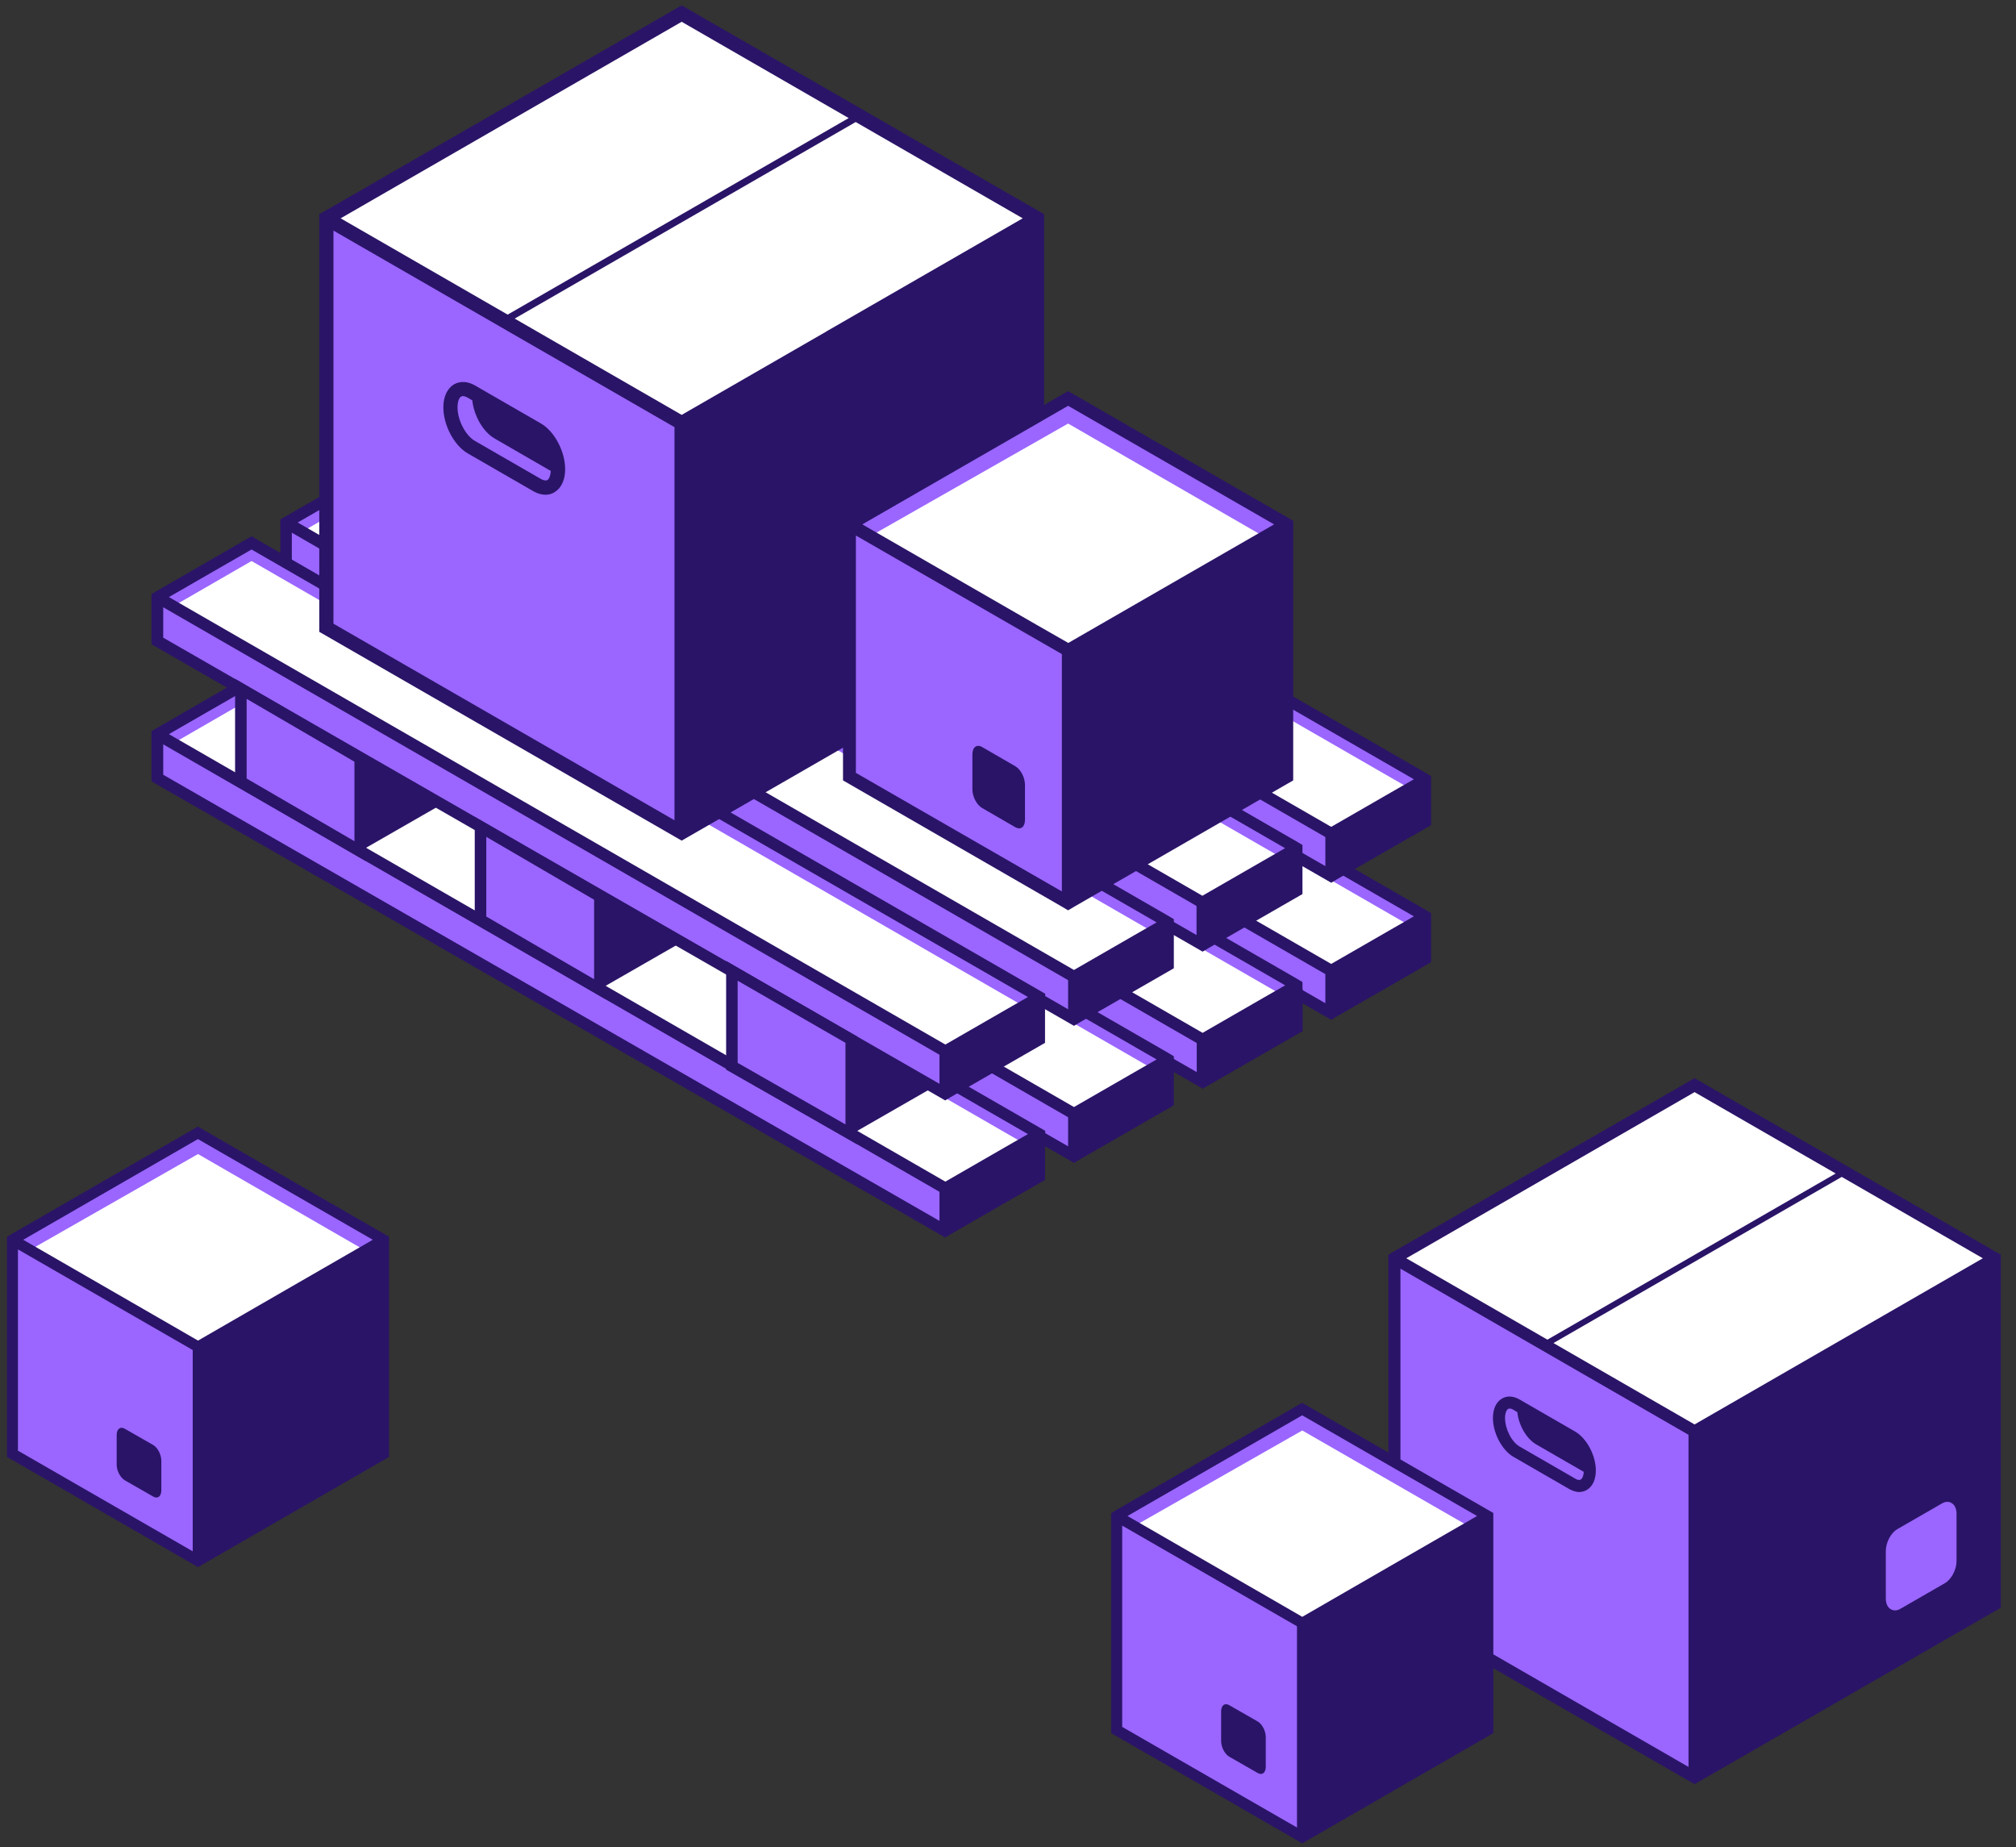 <svg xmlns="http://www.w3.org/2000/svg" width="131" height="120" viewBox="0 0 131 120" fill="none"><rect x="0" y="0" width="131" height="120" fill="#333333" stroke="none"/><g id="Group 48097983"><g id="_3-3"><path id="Vector" d="M129.619 81.736L110.113 70.499L90.608 81.736V104.22L110.113 115.456V93.033L129.619 81.736Z" fill="white"></path><path id="Vector_2" d="M90.608 104.147L110.113 115.383V92.96L90.608 81.662V104.147Z" fill="#9A66FF"></path><path id="Vector_3" d="M130.013 81.515L110.113 70.046L90.276 81.478L90.214 81.515V81.969V104.453L109.72 115.689L110.113 115.91L110.507 115.689L129.816 104.564L130.013 104.453V81.969V81.515ZM110.113 70.954L119.283 76.24L100.551 87.035L91.382 81.748L110.113 70.954ZM109.72 114.794L91.001 103.999V82.423L109.72 93.217V114.794ZM118.053 87.967L110.113 92.543L100.944 87.256L119.676 76.461L128.845 81.748L118.053 87.967Z" fill="#2A1467"></path><path id="Vector_4" d="M102.358 93.008L98.744 90.923C98.339 90.69 97.933 90.666 97.601 90.862C97.22 91.083 97.011 91.537 97.011 92.125C97.011 93.107 97.601 94.223 98.351 94.652L101.965 96.737C102.186 96.86 102.407 96.934 102.616 96.934C102.788 96.934 102.96 96.885 103.108 96.799C103.489 96.578 103.697 96.124 103.697 95.535C103.697 94.554 103.108 93.45 102.358 93.008ZM102.714 96.124C102.604 96.186 102.444 96.124 102.358 96.063L98.744 93.978C98.228 93.683 97.798 92.837 97.798 92.125C97.798 91.782 97.909 91.586 97.995 91.537C98.105 91.475 98.265 91.537 98.351 91.598L98.597 91.745C98.683 92.591 99.187 93.475 99.826 93.843L102.911 95.621C102.899 95.916 102.8 96.075 102.714 96.124Z" fill="#2A1467"></path><path id="Vector_5" d="M126.805 97.645C126.62 97.535 126.399 97.547 126.178 97.682L123.302 99.338C122.871 99.583 122.54 100.209 122.54 100.773V103.852C122.54 104.183 122.662 104.441 122.871 104.551C122.957 104.6 123.043 104.625 123.142 104.625C123.252 104.625 123.375 104.588 123.498 104.515L126.374 102.859C126.805 102.613 127.136 101.975 127.136 101.423V98.344C127.136 98.013 127.013 97.756 126.805 97.645Z" fill="#9A66FF"></path><path id="Vector_6" d="M84.622 119.345L72.564 112.39V98.492L84.622 105.447V119.345Z" fill="#9A66FF"></path><path id="Vector_7" d="M96.692 98.492L84.622 105.447L72.564 98.492L84.622 91.549L96.692 98.492Z" fill="#9A66FF"></path><path id="Vector_8" d="M96.692 99.878L85.851 106.06L73.781 99.105L84.622 92.935L96.692 99.878Z" fill="white"></path><path id="Vector_9" d="M84.622 91.132L72.564 98.087L72.208 98.308V112.598L84.266 119.553L84.622 119.762L84.978 119.553L97.036 112.598V98.295L84.622 91.144V91.132ZM84.622 91.954L95.979 98.492L90.276 101.779L84.622 105.042L82.84 104.012L73.265 98.492L84.61 91.954H84.622ZM72.921 112.193V99.117L84.278 105.655V118.731L72.921 112.193Z" fill="#2A1467"></path><path id="Vector_10" d="M81.721 115.186L79.878 114.131C79.583 113.96 79.349 113.506 79.349 113.113V111.187C79.349 110.795 79.583 110.611 79.878 110.783L81.721 111.838C82.016 112.009 82.25 112.463 82.25 112.856V114.782C82.25 115.174 82.016 115.358 81.721 115.186Z" fill="#2A1467"></path></g><path id="Vector_11" d="M12.867 101.386L0.798 94.444V80.546L12.867 87.489V101.386Z" fill="#9A66FF"></path><path id="Vector_12" d="M24.925 80.546L12.867 87.489L0.798 80.546L12.867 73.591L24.925 80.546Z" fill="#9A66FF"></path><path id="Vector_13" d="M24.925 81.932L14.084 88.102L2.027 81.159L12.867 74.977L24.925 81.932Z" fill="white"></path><path id="Vector_14" d="M12.867 73.186L0.81 80.141L0.453 80.362V94.652L12.511 101.607L12.867 101.816L13.223 101.607L25.281 94.652V80.349L12.867 73.198V73.186ZM12.867 74.008L24.224 80.546L18.521 83.833L12.867 87.096L11.085 86.066L1.51 80.546L12.855 74.008H12.867ZM1.166 94.247V81.171L12.523 87.709V100.785L1.166 94.247Z" fill="#2A1467"></path><path id="Vector_15" d="M9.954 97.228L8.111 96.173C7.816 96.001 7.582 95.548 7.582 95.155V93.229C7.582 92.837 7.816 92.653 8.111 92.824L9.954 93.879C10.249 94.051 10.483 94.505 10.483 94.897V96.823C10.483 97.216 10.249 97.4 9.954 97.228Z" fill="#2A1467"></path><path id="Vector_16" d="M35.298 33.565V36.399L86.503 65.814V63.066L35.298 33.565Z" fill="#9A66FF"></path><path id="Vector_17" d="M86.503 63.066L35.298 33.565L41.419 30.045L92.624 59.545L86.503 63.066Z" fill="#9A66FF"></path><path id="Vector_18" d="M86.503 63.066L36.319 34.154L41.419 31.222L91.739 60.208L86.503 63.066Z" fill="white"></path><path id="Vector_19" d="M92.992 59.754V59.325L92.623 59.104L41.616 29.714L41.431 29.603L35.31 33.136L34.929 33.357V36.62L86.121 66.035L86.502 66.255L86.871 66.035L92.992 62.514V59.754ZM91.874 59.533L90.399 60.38L86.502 62.624L68.324 52.149L36.06 33.553L41.431 30.462L91.874 59.533ZM35.679 36.178V34.215L86.121 63.287V65.176L35.679 36.19V36.178Z" fill="#2A1467"></path><path id="Vector_20" d="M26.94 38.042V40.876L78.132 70.291V67.543L26.94 38.042Z" fill="#9A66FF"></path><path id="Vector_21" d="M78.132 67.543L26.94 38.043L33.061 34.522L84.266 64.011L78.132 67.543Z" fill="#9A66FF"></path><path id="Vector_22" d="M78.132 67.543L27.96 38.631L33.061 35.687L83.381 64.685L78.132 67.543Z" fill="white"></path><path id="Vector_23" d="M84.634 64.231V63.802L84.266 63.581L33.258 34.191L33.074 34.081L26.953 37.613L26.584 37.834V41.097L77.776 70.512L78.157 70.733L78.526 70.512L84.647 66.991V64.231H84.634ZM83.516 64.011L82.041 64.857L78.145 67.102L59.966 56.626L27.69 38.03L33.061 34.939L83.504 64.011H83.516ZM27.322 40.655V38.693L77.764 67.764V69.653L27.322 40.668V40.655Z" fill="#2A1467"></path><path id="Vector_24" d="M18.582 42.876V45.697L69.775 75.112V72.364L18.582 42.876Z" fill="#9A66FF"></path><path id="Vector_25" d="M69.775 72.364L18.582 42.876L24.703 39.343L75.908 68.844L69.775 72.364Z" fill="#9A66FF"></path><path id="Vector_26" d="M69.775 72.364L19.603 43.452L24.703 40.52L75.023 69.506L69.775 72.364Z" fill="white"></path><path id="Vector_27" d="M76.276 69.052V68.623L75.908 68.402L24.9 39.011L24.716 38.901L18.595 42.434L18.214 42.655V45.917L69.406 75.332L69.787 75.553L70.155 75.332L76.276 71.812V69.064V69.052ZM75.158 68.831L73.683 69.678L69.787 71.922L51.608 61.447L19.344 42.851L24.716 39.76L75.158 68.831ZM18.963 45.476V43.513L69.406 72.585V74.474L18.963 45.488V45.476Z" fill="#2A1467"></path><path id="Vector_28" d="M10.225 47.709V50.542L61.417 79.957V77.209L10.225 47.709Z" fill="#9A66FF"></path><path id="Vector_29" d="M61.417 77.209L10.225 47.709L16.346 44.176L67.537 73.677L61.417 77.209Z" fill="#9A66FF"></path><path id="Vector_30" d="M61.417 77.209L11.245 48.297L16.346 45.353L66.653 74.351L61.417 77.209Z" fill="white"></path><path id="Vector_31" d="M67.919 73.897V73.468L67.538 73.247L16.53 43.857L16.346 43.747L10.225 47.279L9.844 47.5V50.763L61.036 80.178L61.417 80.399L61.785 80.178L67.906 76.657V73.897H67.919ZM66.8 73.677L65.325 74.523L61.429 76.768L43.251 66.292L10.975 47.696L16.346 44.605L66.788 73.677H66.8ZM10.606 50.321V48.359L61.048 77.43V79.319L10.606 50.334V50.321Z" fill="#2A1467"></path><path id="Vector_32" d="M35.298 24.672V27.493L86.503 56.908V54.161L35.298 24.672Z" fill="#9A66FF"></path><path id="Vector_33" d="M86.503 54.161L35.298 24.672L41.419 21.139L92.624 50.64L86.503 54.161Z" fill="#9A66FF"></path><path id="Vector_34" d="M86.503 54.161L36.319 25.249L41.419 22.317L91.739 51.303L86.503 54.161Z" fill="white"></path><path id="Vector_35" d="M92.992 50.849V50.419L92.623 50.199L41.616 20.808L41.431 20.698L35.31 24.23L34.929 24.451V27.714L86.121 57.129L86.502 57.35L86.871 57.129L92.992 53.609V50.849ZM91.874 50.628L90.399 51.474L86.502 53.719L68.324 43.243L36.06 24.648L41.431 21.556L91.874 50.628ZM35.679 27.273V25.31L86.121 54.381V56.27L35.679 27.285V27.273Z" fill="#2A1467"></path><path id="Vector_36" d="M26.94 29.137V31.971L78.132 61.386V58.638L26.94 29.137Z" fill="#9A66FF"></path><path id="Vector_37" d="M78.132 58.638L26.94 29.137L33.061 25.617L84.266 55.117L78.132 58.638Z" fill="#9A66FF"></path><path id="Vector_38" d="M78.132 58.638L27.96 29.726L33.061 26.782L83.381 55.78L78.132 58.638Z" fill="white"></path><path id="Vector_39" d="M84.634 55.326V54.897L84.266 54.676L33.258 25.285L33.074 25.175L26.953 28.708L26.572 28.929V32.191L77.764 61.606L78.145 61.827L78.513 61.606L84.634 58.086V55.326ZM83.504 55.105L82.029 55.952L78.132 58.196L59.954 47.721L27.69 29.125L33.061 26.034L83.504 55.105ZM27.309 31.75V29.787L77.751 58.859V60.748L27.309 31.762V31.75Z" fill="#2A1467"></path><path id="Vector_40" d="M18.582 33.97V36.791L69.775 66.206V63.471L18.582 33.97Z" fill="#9A66FF"></path><path id="Vector_41" d="M69.775 63.471L18.582 33.97L24.703 30.438L75.908 59.938L69.775 63.471Z" fill="#9A66FF"></path><path id="Vector_42" d="M69.775 63.471L19.603 34.559L24.703 31.615L75.023 60.601L69.775 63.471Z" fill="white"></path><path id="Vector_43" d="M76.276 60.147V59.718L75.908 59.497L24.9 30.106L24.716 29.996L18.595 33.529L18.214 33.749V37.012L69.406 66.427L69.787 66.648L70.155 66.427L76.276 62.907V60.147ZM75.158 59.926L73.683 60.772L69.787 63.017L51.608 52.542L19.344 33.946L24.716 30.855L75.158 59.926ZM18.963 36.571V34.608L69.406 63.679V65.569L18.963 36.583V36.571Z" fill="#2A1467"></path><path id="Vector_44" d="M10.225 38.803V41.636L61.417 71.052V68.304L10.225 38.803Z" fill="#9A66FF"></path><path id="Vector_45" d="M61.417 68.304L10.225 38.803L16.346 35.27L67.537 64.771L61.417 68.304Z" fill="#9A66FF"></path><path id="Vector_46" d="M61.417 68.304L11.245 39.392L16.346 36.448L66.653 65.446L61.417 68.304Z" fill="white"></path><path id="Vector_47" d="M67.919 64.992V64.563L67.538 64.342L16.53 34.952L16.346 34.841L10.225 38.374L9.844 38.595V41.858L61.036 71.272L61.417 71.493L61.785 71.272L67.906 67.752V65.004L67.919 64.992ZM66.8 64.771L65.325 65.618L61.429 67.862L43.251 57.387L10.975 38.791L16.346 35.7L66.788 64.771H66.8ZM10.606 41.416V39.453L61.048 68.525V70.414L10.606 41.428V41.416Z" fill="#2A1467"></path><path id="Vector_48" d="M47.565 69.273V63.066L55.32 67.543V73.689L47.565 69.273Z" fill="#9A66FF"></path><path id="Vector_49" d="M60.667 70.622L55.689 67.764V67.335L47.184 62.428V69.494L55.689 74.339V73.48L60.667 70.622ZM54.939 73.051L47.933 69.052V63.716L54.939 67.752V73.039V73.051Z" fill="#2A1467"></path><path id="Vector_50" d="M15.657 50.8V44.752L23.413 49.279V55.301L15.657 50.8Z" fill="#9A66FF"></path><path id="Vector_51" d="M28.76 52.223L23.782 49.365V49.058L15.276 44.102V51.008L23.782 55.952V55.081L28.76 52.223ZM23.032 54.651L16.026 50.579V45.403L23.032 49.487V54.639V54.651Z" fill="#2A1467"></path><path id="Vector_52" d="M31.23 59.767V53.719L38.986 58.245V64.268L31.23 59.767Z" fill="#9A66FF"></path><path id="Vector_53" d="M44.332 61.189L39.354 58.331V58.025L30.849 53.069V59.975L39.354 64.918V64.047L44.332 61.189ZM38.605 63.618L31.599 59.545V54.369L38.605 58.454V63.606V63.618Z" fill="#2A1467"></path><path id="Vector_54" d="M67.39 14.172L44.307 0.875L21.213 14.172V40.778L44.307 54.075V27.543L67.39 14.172Z" fill="white"></path><path id="Vector_55" d="M21.213 40.692L44.307 53.989V27.457L21.225 14.086H21.213V40.692Z" fill="#9A66FF"></path><path id="Vector_56" d="M67.845 13.914L44.295 0.348L20.82 13.877L20.746 13.914V14.442V41.048L43.828 54.345L44.295 54.614L44.763 54.345L67.611 41.183L67.845 41.048V14.442V13.914ZM44.295 1.415L55.148 7.671L32.988 20.44L22.135 14.184L44.295 1.415ZM43.828 53.29L21.668 40.52V14.982L43.828 27.751V53.29ZM53.686 21.544L44.295 26.954L33.443 20.698L55.603 7.928L66.456 14.184L53.698 21.532L53.686 21.544Z" fill="#2A1467"></path><path id="Vector_57" d="M35.139 27.506L30.861 25.04C30.394 24.77 29.902 24.746 29.509 24.966C29.067 25.224 28.809 25.764 28.809 26.463C28.809 27.628 29.509 28.941 30.394 29.456L34.671 31.922C34.929 32.069 35.2 32.142 35.446 32.142C35.655 32.142 35.851 32.093 36.023 31.983C36.466 31.725 36.724 31.186 36.724 30.486C36.724 29.321 36.023 28.009 35.139 27.506ZM35.569 31.186C35.433 31.259 35.249 31.173 35.139 31.112L30.861 28.646C30.247 28.291 29.73 27.297 29.73 26.463C29.73 26.046 29.853 25.825 29.964 25.764C30.099 25.69 30.284 25.776 30.394 25.837L30.689 26.009C30.8 27.015 31.39 28.058 32.139 28.487L35.79 30.597C35.765 30.94 35.667 31.136 35.556 31.198L35.569 31.186Z" fill="#2A1467"></path><path id="Vector_58" d="M69.406 58.638L55.185 50.456V34.081L69.406 42.262V58.638Z" fill="#9A66FF"></path><path id="Vector_59" d="M83.614 34.081L69.406 42.262L55.185 34.081L69.406 25.887L83.614 34.081Z" fill="#9A66FF"></path><path id="Vector_60" d="M83.614 35.712L70.844 42.986L56.623 34.792L69.406 27.518L83.614 35.712Z" fill="white"></path><path id="Vector_61" d="M69.406 25.408L55.197 33.602L54.779 33.859V50.701L68.988 58.895L69.406 59.141L69.824 58.895L84.032 50.701V33.835L69.406 25.408ZM69.406 26.365L82.791 34.068L76.08 37.932L69.418 41.771L67.316 40.569L56.033 34.068L69.406 26.365ZM55.615 50.211V34.792L69 42.495V57.914L55.615 50.211Z" fill="#2A1467"></path><path id="Vector_62" d="M65.977 53.744L63.813 52.492C63.469 52.296 63.187 51.757 63.187 51.29V49.009C63.187 48.543 63.469 48.334 63.813 48.53L65.977 49.782C66.321 49.978 66.603 50.518 66.603 50.984V53.265C66.603 53.731 66.321 53.94 65.977 53.744Z" fill="#2A1467"></path></g></svg>